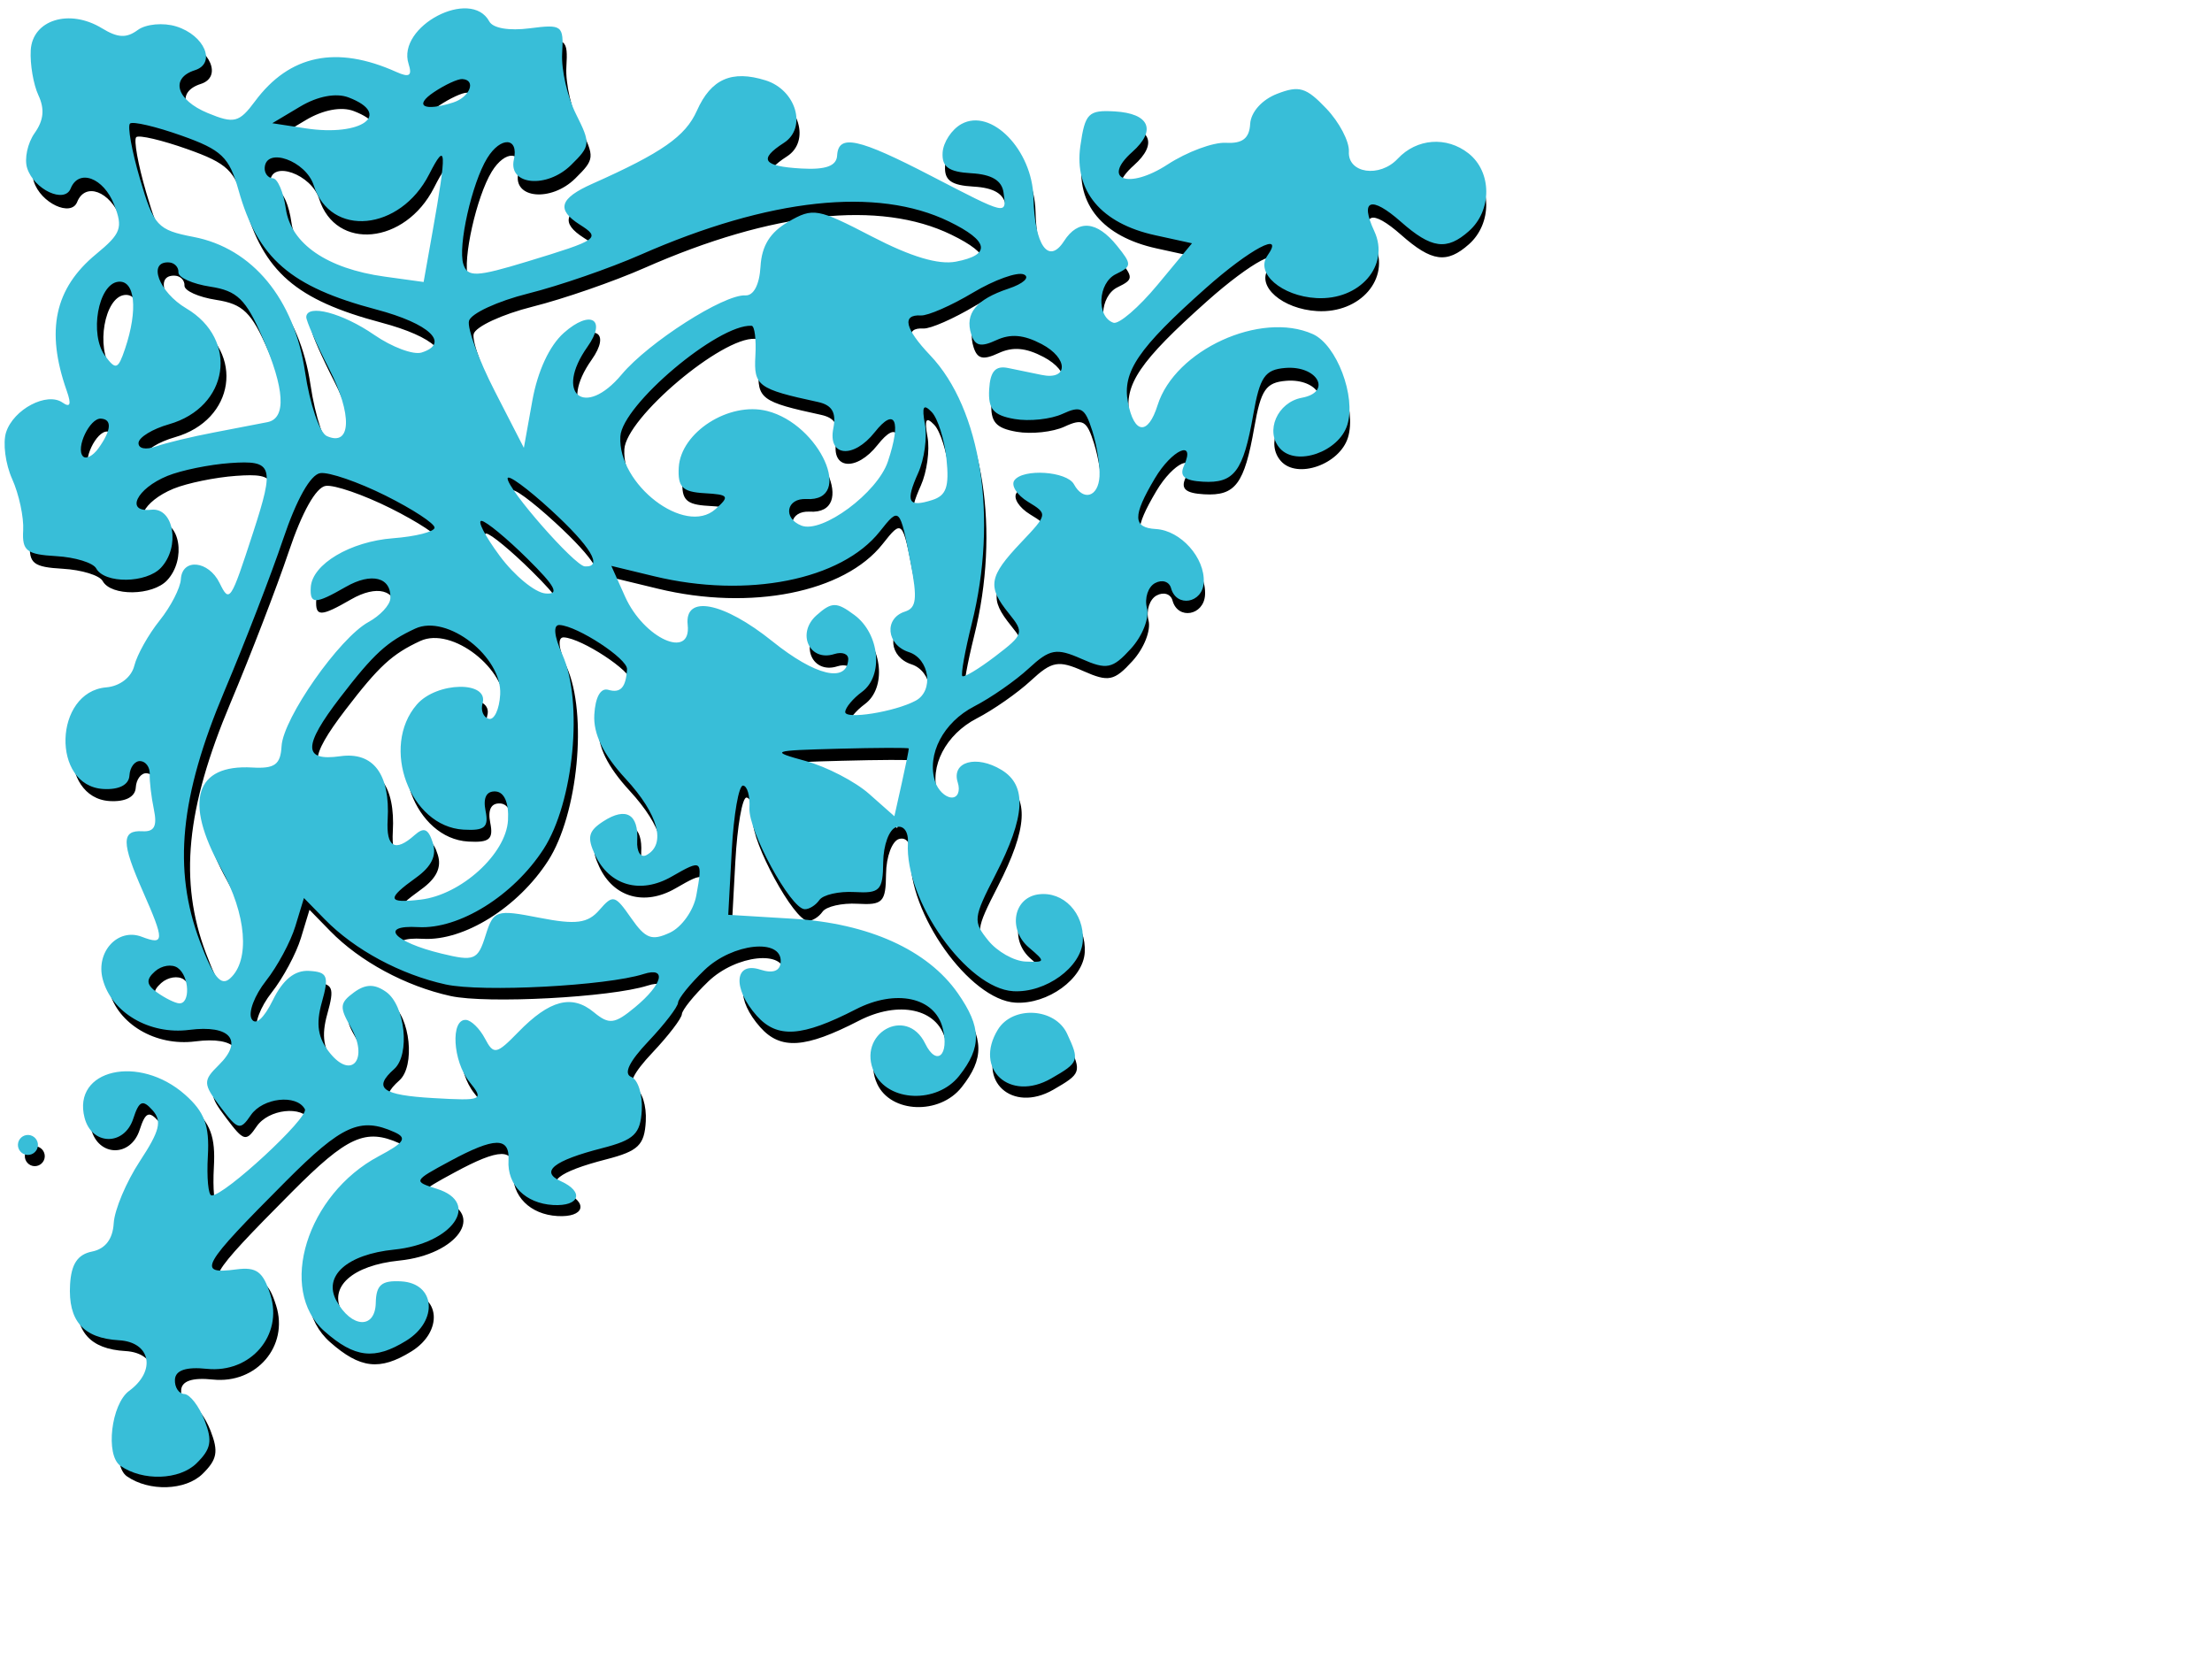 <?xml version="1.0"?><svg width="640" height="480" xmlns="http://www.w3.org/2000/svg">
 <title>border</title>
 <g>
  <title>Layer 1</title>
  <g transform="rotate(-90.024 217.29,215.938) " id="layer1">
   <path d="m362.486,423.737c-5.704,-6.402 -5.099,-10.804 2.699,-19.621c7.587,-8.579 6.412,-11.877 -2.723,-7.645c-9.889,4.581 -20.033,-4.183 -19.312,-16.685c0.578,-10.017 7.193,-17.639 12.241,-14.103c7.369,5.163 1.995,-4.992 -9.425,-17.809c-17.291,-19.406 -24.104,-24.041 -32.884,-22.368c-9.252,1.763 -9.645,5.783 -0.835,8.542c15.94,4.992 27.275,29.716 20.502,44.721c-3.093,6.853 -17.998,12.489 -26.219,9.914c-7.78,-2.436 -12.06,-14.683 -6.776,-19.391c4.925,-4.388 13.314,-0.768 14.626,6.309c1.634,8.817 9.373,4.484 8.601,-4.814c-0.486,-5.849 -2.58,-7.28 -13.444,-9.189c-16.449,-2.891 -19.904,-5.479 -19.383,-14.521c0.308,-5.338 1.573,-6.817 4.646,-5.429c7.724,3.487 4.669,-3.444 -3.705,-8.406c-10.89,-6.452 -14.219,-6.378 -14.605,0.322c-0.411,7.13 -8.313,14.17 -15.443,13.759c-5.997,-0.346 -7.3,-7.877 -1.628,-9.412c1.919,-0.519 2.571,-2.566 1.467,-4.607c-1.093,-2.02 -4.331,-3.075 -7.195,-2.344c-2.927,0.747 -8.081,-1.287 -11.766,-4.642c-5.799,-5.279 -6.134,-6.925 -2.897,-14.216c3.209,-7.227 2.866,-9.104 -2.771,-15.193c-3.538,-3.821 -8.452,-10.865 -10.92,-15.653c-4.614,-8.95 -13.922,-13.795 -21.721,-11.307c-2.431,0.776 -4.506,2.885 -4.61,4.688c-0.104,1.803 1.848,2.628 4.337,1.834c5.996,-1.913 8.073,5.338 3.617,12.624c-4.519,7.387 -13.404,6.871 -30.215,-1.754c-12.568,-6.448 -13.489,-6.55 -19.022,-2.093c-3.198,2.576 -5.931,7.4 -6.072,10.72c-0.245,5.775 -0.069,5.818 4.059,0.977c5.205,-6.104 14.376,-4.458 15.338,2.754c0.958,7.178 -5.401,13.237 -13.409,12.775c-7.64,-0.44 -15.081,-10.693 -14.542,-20.036c0.767,-13.299 26.145,-31.291 42.783,-30.331c3.273,0.189 5.201,-1.218 4.587,-3.346c-0.584,-2.024 -5.132,-3.716 -10.134,-3.769c-8.144,-0.087 -9.026,-0.936 -8.603,-8.269c0.259,-4.495 -0.778,-9.047 -2.305,-10.117c-1.527,-1.07 -2.716,-2.988 -2.643,-4.263c0.235,-4.068 22.671,-16.247 29.234,-15.869c3.478,0.201 6.381,-0.632 6.451,-1.85c0.07,-1.218 -8.293,-2.675 -18.586,-3.238l-18.713,-1.023l-1.146,18.71c-1.331,21.729 -9.018,38.687 -21.474,47.373c-9.848,6.867 -15.596,6.963 -23.907,0.397c-8.087,-6.388 -7.538,-20.501 0.951,-24.433c11.225,-5.2 19.491,9.263 8.382,14.665c-6.73,3.272 -3.35,7.031 4.517,5.025c8.897,-2.269 11.313,-13.485 5.384,-25.003c-7.997,-15.538 -8.46,-22.637 -1.86,-28.519c7.925,-7.061 15.755,-6.484 13.335,0.983c-1.194,3.686 -0.42,5.753 2.211,5.905c6.951,0.401 5.444,-13.865 -2.316,-21.936c-3.966,-4.125 -8.218,-7.557 -9.449,-7.628c-1.231,-0.071 -6.243,-3.913 -11.137,-8.539c-5.901,-5.576 -9.368,-7.236 -10.288,-4.926c-0.764,1.916 -5.067,3.272 -9.563,3.012c-6.913,-0.399 -8.61,-2.168 -11.002,-11.467c-3.588,-13.953 -6.778,-17.93 -9.516,-11.864c-3.087,6.838 -7.322,5.468 -6.879,-2.225c0.458,-7.94 5.777,-13.243 12.872,-12.834c6.843,0.395 6.787,-3.949 -0.22,-16.898c-5.723,-10.576 -5.8,-10.612 -7.987,-3.69c-4.033,12.763 -15.825,4.454 -17.527,-12.35c-1.375,-13.577 -7.628,-20.566 -14.837,-16.586c-7.857,4.337 -8.175,11.128 -0.528,11.289c5.193,0.109 6.522,1.683 6.196,7.337c-0.568,9.854 -11.371,10.751 -17.135,1.422c-5.623,-9.102 -4.958,-14.833 2.732,-23.528c12.026,-13.599 39.51,-5.086 50.54,15.654c3.923,7.376 5.255,8.244 6.934,4.523c4.448,-9.855 2.066,-15.13 -14.105,-31.232c-24.606,-24.502 -27.019,-25.86 -25.5,-14.354c0.771,5.842 -0.627,7.723 -7.309,9.832c-11.729,3.702 -22.718,-5.72 -21.388,-18.337c0.625,-5.934 -0.409,-9.008 -3.083,-9.162c-2.213,-0.128 -4.1,1.091 -4.193,2.709c-0.093,1.617 -3.488,4.228 -7.544,5.801c-6.019,2.334 -8.309,1.911 -12.46,-2.305c-4.857,-4.932 -5.194,-15.504 -0.7,-21.918c3.069,-4.38 17.799,-2.659 21.621,2.526c5.799,7.869 14.085,6.217 14.611,-2.913c0.594,-10.305 5.614,-14.697 16.104,-14.092c5.91,0.341 8.672,2.179 9.505,6.325c0.768,3.826 3.595,5.985 8.185,6.249c3.856,0.222 11.899,3.605 17.873,7.518c8.819,5.776 11.594,6.461 14.755,3.645c3.161,-2.817 2.703,-3.855 -2.438,-5.521c-7.979,-2.586 -7.794,-11.981 0.276,-14.04c13.936,-3.555 18.359,15.684 6.65,28.924c-4.977,5.627 -8.925,7.096 -17.712,6.59c-6.219,-0.359 -11.352,0.118 -11.406,1.06c-0.209,3.62 22.538,28.159 24.911,26.874c4.391,-2.376 3.305,-12.127 -1.733,-15.557c-4.495,-3.061 -4.315,-3.725 2.361,-8.748c6.694,-5.036 7.585,-5.07 12.121,-0.463c7.063,7.174 11.658,3.308 10.136,-8.528c-1.474,-11.464 5.02,-22.452 14.733,-24.93c7.838,-1.999 14.769,4.408 12.16,11.239c-2.524,6.607 -1.211,6.642 13.108,0.348c14.074,-6.187 17.69,-6.209 17.338,-0.108c-0.197,3.422 1.474,4.294 6.31,3.292c3.618,-0.749 8.198,-1.287 10.179,-1.194c1.981,0.093 3.676,-1.127 3.767,-2.711c0.091,-1.583 -1.777,-2.991 -4.153,-3.128c-2.698,-0.156 -4.161,-2.976 -3.899,-7.518c0.868,-15.058 28.067,-14.272 29.337,0.848c0.329,3.916 2.91,7.25 6.256,8.083c3.133,0.78 8.994,4.055 13.025,7.28c4.031,3.224 9.397,5.982 11.923,6.127c6.161,0.355 5.416,7.98 -1.089,11.154c-5.864,2.861 -5.385,3.179 14.608,9.672c19.215,6.241 20.885,5.689 20.017,-6.616c-0.422,-5.982 -2.085,-14.106 -3.697,-18.054c-3.647,-8.935 -10.624,-12.287 -9.769,-4.694c0.736,6.531 -10.688,8.457 -16.734,2.82c-4.527,-4.22 -4.662,-16.247 -0.21,-18.656c1.64,-0.887 3.239,-6.071 3.553,-11.52c0.491,-8.521 1.532,-9.851 7.44,-9.511c3.778,0.218 10.442,-1.204 14.811,-3.16c4.368,-1.956 10.453,-2.743 13.521,-1.748c6.645,2.153 11.703,11.76 8.556,16.252c-1.562,2.229 -0.535,2.594 3.407,1.21c17.397,-6.108 29.575,-3.486 39.467,8.499c5.914,7.164 7.566,7.766 14.23,5.182c7.817,-3.031 10.502,-10.214 4.685,-12.533c-4.431,-1.766 -0.298,-10.551 5.892,-12.526c2.679,-0.855 7.232,0.117 10.118,2.159c3.691,2.612 6.93,2.934 10.919,1.085c3.12,-1.445 8.972,-2.437 13.004,-2.205c8.768,0.506 12.053,11.145 6.33,20.501c-2.796,4.571 -2.921,7.051 -0.518,10.312c1.74,2.361 2.203,7.361 1.029,11.111c-2.55,8.141 -10.645,11.575 -12.629,5.357c-2.305,-7.226 -8.625,-5.338 -12.37,3.694c-3.145,7.585 -2.781,9.036 3.412,13.624c13.405,9.932 16.209,23.47 8.429,40.705c-1.687,3.738 -1.105,4.61 2.342,3.51c10.832,-3.456 22.079,17.927 12.232,23.255c-1.958,1.059 -2.746,5.675 -1.983,11.611c1.208,9.396 0.872,9.83 -7.268,9.36c-4.694,-0.271 -12.556,1.517 -17.47,3.974c-8.551,4.273 -9.185,4.213 -14.723,-1.412c-6.893,-7.001 -5.824,-18.163 1.578,-16.477c6.483,1.477 6.751,-3.799 0.39,-7.69c-7.204,-4.407 -25.444,-8.501 -30.576,-6.864c-3.83,1.222 -3.728,3.716 0.752,18.415c6.281,20.602 6.738,21.252 10.645,15.126c4.352,-6.823 7.575,-5.84 11.784,3.592c8.967,20.092 13.693,26.845 21.093,30.136c9.171,4.079 11.808,10.037 8.756,19.783c-2.756,8.8 -13.694,12 -18.039,5.277c-4.79,-7.412 -6.773,-6.075 -7.411,4.996c-0.406,7.038 0.721,10.152 3.738,10.326c6.283,0.362 5.044,6.055 -5.896,27.102c-11.442,22.014 -11.373,21.716 -4.811,20.825c3.491,-0.474 5.251,-3.394 5.59,-9.278c0.375,-6.501 1.817,-8.509 5.939,-8.272c2.994,0.173 6.717,2.615 8.272,5.428c4.731,8.554 -7.451,20.408 -21.307,20.733c-13.719,0.322 -19.429,4.342 -12.497,8.798c6.338,4.074 5.866,9.447 -1.34,15.25c-5.393,4.343 -5.948,4.321 -8.206,-0.322c-2.515,-5.172 -12.266,-5.675 -14.021,-0.723c-0.552,1.557 4.38,7.291 10.96,12.742l11.963,9.911l2.336,-10.64c3.411,-15.532 12.763,-23.347 25.738,-21.508c9.475,1.342 10.439,2.295 10.002,9.883c-0.578,10.023 -5.42,12.126 -11.698,5.08c-8.048,-9.032 -10.915,-1.012 -3.631,10.154c3.653,5.599 6.469,13.168 6.259,16.819c-0.273,4.742 1.279,6.734 5.437,6.974c3.42,0.197 7.006,3.393 8.696,7.751c2.472,6.375 1.872,8.368 -4.273,14.197c-3.932,3.729 -9.514,6.644 -12.405,6.478c-6.294,-0.363 -7.648,8.86 -2.064,14.065c5.87,5.472 6.521,14.079 1.543,20.381c-5.347,6.769 -16.456,6.834 -22.427,0.132l0,-0zm-57.571,-108.52c6.616,-2.088 7.278,-3.255 4.835,-8.53c-1.557,-3.361 -2.225,-9.586 -1.485,-13.834c1.062,-6.094 2.864,-7.636 8.543,-7.308c5.21,0.3 6.919,1.795 6.187,5.412c-0.556,2.748 -1.457,7.106 -2.003,9.684c-1.644,7.765 4.811,7.773 8.903,0.012c2.718,-5.156 3.042,-8.915 1.126,-13.052c-2.074,-4.477 -1.682,-6.132 1.709,-7.214c5.983,-1.909 10.062,1.415 13.166,10.727c1.432,4.297 3.275,6.288 4.095,4.423c0.82,-1.864 -1.553,-8.477 -5.274,-14.696c-3.721,-6.218 -6.671,-12.948 -6.555,-14.956c0.321,-5.574 -3.815,-4.616 -11.489,2.663c-15.511,14.713 -46.969,19.576 -77.456,11.973c-7.83,-1.953 -14.65,-3.181 -15.156,-2.731c-0.506,0.451 2.05,4.703 5.679,9.45c6.324,8.271 6.842,8.435 12.425,3.938c7.755,-6.245 10.619,-5.755 20.401,3.488c8.23,7.777 8.29,7.787 11.803,2.044c1.942,-3.175 4.718,-4.941 6.168,-3.925c3.492,2.447 2.654,15.126 -1.135,17.177c-4.978,2.693 -3.641,7.012 2.277,7.353c3.064,0.177 9.02,-0.768 13.236,-2.098l0,0zm60.369,-41.227c10.094,-20.717 6.751,-51.742 -9.568,-88.812c-3.931,-8.929 -8.963,-23.489 -11.182,-32.355c-2.22,-8.866 -5.785,-16.552 -7.924,-17.08c-2.139,-0.528 -11.255,2.811 -20.259,7.42l-16.371,8.379l13.639,2.448c8.521,1.529 15.852,4.932 19.537,9.068c6.808,7.641 3.982,12.467 -3.995,6.823c-13.644,-9.655 -20.814,-0.855 -8.012,9.835c9.263,7.734 23.171,29.444 22.815,35.614c-0.138,2.391 3.072,4.075 8.347,4.38c5.983,0.345 9.88,2.767 12.905,8.022c4.122,7.159 3.911,8.343 -4.308,24.152c-5.81,11.176 -8.177,19.068 -7.222,24.081c1.955,10.261 5.968,9.577 11.596,-1.974zm-54.992,-4.996c2.495,-2.399 1.608,-2.883 -3.559,-1.944c-3.785,0.688 -10.089,-0.185 -14.01,-1.94c-8.414,-3.767 -10.052,-2.92 -7.829,4.047c1.291,4.047 3.83,4.923 11.859,4.091c5.619,-0.582 11.712,-2.497 13.539,-4.254zm-69.305,-6.596c2.097,-6.473 9.753,-7.201 11.695,-1.112c1.05,3.291 3.704,3.606 13.935,1.65c16.275,-3.111 16.382,-3.215 9.188,-8.898c-14.023,-11.078 -19.404,-38.183 -12.902,-64.984l2.991,-12.329l-8.835,3.942c-12.136,5.415 -18.367,19.153 -8.182,18.041c8.808,-0.962 6.611,10.287 -4.766,24.399c-9.962,12.358 -12.135,21.44 -5.226,21.838c1.583,0.091 2.276,-1.724 1.539,-4.033c-2.282,-7.152 6.002,-10.932 11.192,-5.107c3.915,4.394 3.924,5.77 0.07,10.936c-5.428,7.276 -17.545,8.445 -22.191,2.142c-1.896,-2.573 -4.494,-4.738 -5.773,-4.812c-2.296,-0.132 0.024,14.341 3.256,20.314c2.854,5.274 12.08,3.965 14.008,-1.987zm-27.889,-20.384c-0.511,-19.333 -0.672,-19.755 -3.547,-9.308c-1.656,6.019 -5.922,14.222 -9.479,18.23l-6.467,7.287l9.549,2.127c5.252,1.17 9.758,2.08 10.014,2.022c0.256,-0.058 0.224,-9.219 -0.07,-20.357zm91.379,10.581c-7.783,-6.148 -7.082,-13.568 1.127,-11.928c4.537,0.907 6.708,-0.362 7.59,-4.436c3.743,-17.298 4.639,-18.509 13.329,-18.008c4.72,0.272 8.623,-0.217 8.674,-1.088c0.554,-9.601 -22.832,-37.281 -31.941,-37.806c-13.846,-0.798 -28.778,18.636 -21.014,27.35c3.766,4.227 4.226,3.917 4.632,-3.122c0.366,-6.354 1.757,-7.739 7.439,-7.412c10.164,0.586 19.065,14.49 16.291,25.447c-3.859,15.241 -26.224,25.215 -25.424,11.338c0.334,-5.795 -5.519,-6.914 -7.667,-1.465c-2.355,5.974 9.456,21.888 18.482,24.903c11.798,3.941 15.926,2.105 8.483,-3.774zm-128.278,-58.534c-5.169,-8.977 -2.61,-17.933 6.303,-22.062c5.077,-2.352 6.884,-1.898 9.682,2.431c4.193,6.488 2.061,10.169 -5.636,9.725c-3.167,-0.183 -5.032,1.01 -4.145,2.65c3.133,5.789 11.78,3.45 22.008,-5.953c7.055,-6.487 12.956,-9.363 18.546,-9.041c5.08,0.293 7.805,1.823 7.165,4.024c-1.033,3.547 0.677,5.094 5.968,5.399c2.99,0.172 12.449,-14.235 12.748,-19.416c0.11,-1.916 -3.157,-1.608 -8.569,0.807c-13.595,6.066 -42.621,3.262 -56.074,-5.417c-13.483,-8.698 -23.236,-24.332 -22.554,-36.155c0.656,-11.383 -4.281,-7.057 -7.633,6.688c-2.317,9.502 -1.91,10.501 5.191,12.724c7.342,2.299 7.584,3.031 5.133,15.519c-2.066,10.528 -1.626,13.926 2.242,17.276c4.515,3.911 4.37,4.479 -2.313,9.122c-5.989,4.16 -6.669,5.942 -4.255,11.153c1.584,3.42 6.4,6.844 10.735,7.633c10.39,1.891 10.533,1.705 5.457,-7.108zm-28.121,-8.073c-3.41,-10.688 -5.293,-46.522 -2.995,-56.988c2.854,-12.997 10.01,-26.247 18.811,-34.83l6.151,-5.998l-8.166,-2.483c-4.491,-1.366 -11.577,-5.172 -15.746,-8.459c-4.169,-3.287 -9.1,-5.153 -10.958,-4.147c-2.051,1.11 0.072,3.519 5.404,6.132c5.929,2.905 8.668,6.294 8.43,10.43c-0.308,5.339 -1.474,5.811 -9.072,3.677c-6.353,-1.784 -10.326,-1.154 -14.645,2.324c-7.873,6.34 -1.629,11.257 7.569,5.961c5.652,-3.255 6.916,-3.135 9.917,0.937c2.475,3.358 2.52,5.963 0.16,9.29c-3.895,5.492 -18.119,6.968 -22.269,2.311c-5.532,-6.209 -7.534,-3.515 -8.387,11.293c-0.819,14.196 -0.615,14.647 4.684,10.38c5.967,-4.805 18.143,-5.489 17.884,-1.004c-0.087,1.505 -2.504,3.969 -5.371,5.477c-4.789,2.518 -4.636,3.302 1.885,9.64c9.231,8.972 10.922,15.408 5.704,21.704c-3.667,4.423 -3.475,5.989 1.459,11.919c6.597,7.929 11.72,9.235 9.551,2.435zm133.967,-26.657c6.25,-6.789 10.359,-12.401 9.133,-12.472c-2.977,-0.172 -25.26,19.308 -25.428,22.229c-0.309,5.364 5.673,1.782 16.295,-9.757zm-3.148,-19.964c0.143,-1.34 -4.393,0.998 -10.081,5.196c-5.688,4.198 -10.578,10.11 -10.868,13.138c-0.404,4.226 1.941,3.017 10.081,-5.196c5.834,-5.886 10.724,-11.798 10.868,-13.138zm-78.103,3.995c0.152,-2.632 -1.813,-3.638 -5.611,-2.875c-4.745,0.953 -5.763,-0.244 -5.411,-6.36c0.89,-15.441 23.926,-23.997 36.13,-13.419c6.63,5.747 6.867,20.833 0.298,18.92c-1.999,-0.582 -3.995,0.221 -4.436,1.784c-0.44,1.563 2.711,3.045 7.002,3.292c10.906,0.629 23.299,-15.269 19.051,-24.44c-3.789,-8.18 -7.285,-11.981 -19.921,-21.664c-13.995,-10.723 -18.435,-10.714 -16.922,0.037c1.343,9.542 -5.185,14.41 -18.309,13.654c-7.991,-0.461 -9.488,2.121 -4.486,7.735c2.414,2.709 1.891,3.961 -2.198,5.266c-3.668,1.17 -6.848,-0.354 -10.056,-4.818c-6.178,-8.598 -7.483,-8.327 -6.345,1.319c1.373,11.633 13.161,24.59 22.882,25.15c5.04,0.291 8.187,-1.062 8.332,-3.582zm205.641,-9.526c0.074,-1.281 -1.623,-4.953 -3.771,-8.161c-3.986,-5.954 -5.665,-2.845 -2.991,5.539c1.534,4.808 6.524,6.744 6.761,2.623zm-120.23,-22.139c3.919,-7.834 6.841,-16.279 6.493,-18.767c-0.395,-2.828 -7.536,-6.846 -19.051,-10.721c-10.13,-3.409 -29.84,-11.011 -43.8,-16.893c-30.498,-12.852 -51.494,-14.927 -72.251,-7.14c-10.419,3.908 -13.104,6.074 -10.773,8.69c5.212,5.85 18.504,4.776 31.77,-2.566c19.424,-10.75 30.079,-7.459 29.13,8.997c-0.375,6.497 0.823,8.136 6.169,8.444c8.083,0.466 31.223,16.645 35.818,25.043c1.836,3.355 4.893,6.19 6.794,6.3c6.124,0.353 7.629,-5.406 3.353,-12.831c-5.08,-8.823 -5.098,-10.379 -0.115,-10.091c6.653,0.384 13.214,11.373 14.149,23.701c0.494,6.507 1.863,11.886 3.043,11.954c1.18,0.068 5.352,-6.286 9.271,-14.12l0,0zm53.719,-2.645c6.565,-24.722 14.739,-34.129 34.461,-39.663c9.551,-2.68 11.642,-4.863 15.759,-16.454c2.611,-7.35 4.175,-14.006 3.476,-14.79c-0.699,-0.784 -7.865,0.496 -15.924,2.846c-13.662,3.983 -14.8,5.03 -16.82,15.481c-3.268,16.91 -17.918,28.964 -38.965,32.06c-9.245,1.36 -17.577,4.177 -18.517,6.258c-3.193,7.075 6.222,7.407 19.376,0.684c7.21,-3.685 13.968,-6.651 15.016,-6.591c3.837,0.221 1.135,10.429 -5.176,19.554c-3.564,5.153 -5.863,11.303 -5.109,13.667c2.641,8.28 8.348,2.282 12.421,-13.054zm39.022,15.232c-16.427,-8.348 -18.351,-28.452 -3.182,-33.24c7.092,-2.238 11.228,-13.765 5.066,-14.12c-1.583,-0.091 -2.944,0.968 -3.024,2.353c-0.08,1.386 -4.02,3.064 -8.757,3.731c-10.129,1.425 -17.333,11.857 -19.629,28.427l-1.559,11.25l14.297,2.537c23.864,4.235 26.659,4.078 16.788,-0.938zm22.202,-23.221c1.362,-3.566 0.357,-8.896 -2.616,-13.872l-4.829,-8.081l-1.478,9.578c-2.484,16.099 4.042,25.15 8.923,12.375zm-69.276,-24.795c11.062,-4.801 13.455,-7.256 14.661,-15.042c0.793,-5.118 2.655,-9.235 4.138,-9.149c1.483,0.086 2.771,-1.14 2.863,-2.724c0.361,-6.256 -8.603,-2.897 -13.264,4.971c-9.023,15.23 -28.525,12.316 -33.463,-5c-1.346,-4.721 -3.755,-8.659 -5.353,-8.751c-1.664,-0.096 -2.114,2.038 -1.052,4.994c1.019,2.839 2.848,10.419 4.064,16.844c1.216,6.425 2.548,13.326 2.961,15.336c1.12,5.458 9.652,4.942 24.446,-1.479zm-181.971,-24.465c1.163,-1.66 0.705,-4.6 -1.017,-6.534c-2.368,-2.657 -3.855,-2.505 -6.095,0.622c-1.63,2.276 -3.039,5.108 -3.131,6.295c-0.26,3.322 7.861,3.018 10.244,-0.383zm198.045,-17.131c-0.747,-5.744 -15.197,-8.276 -21.349,-3.741c-4.208,3.101 -3.981,3.752 2.009,5.766c11.295,3.797 19.98,2.888 19.341,-2.025zm-39.498,-4.942c0.184,-3.193 -8.465,-7.316 -10.863,-5.179c-0.968,0.862 0.077,2.883 2.321,4.491c5.187,3.715 8.353,3.97 8.542,0.689zm-190.538,273.641c-6.873,-11.936 2.678,-22.353 14.093,-15.37c7.005,4.285 6.29,16.484 -1.169,19.939c-7.831,3.627 -8.3,3.461 -12.924,-4.569zm-21.996,-294.87c0.091,-1.583 1.462,-2.804 3.045,-2.713c1.583,0.091 2.804,1.462 2.713,3.045c-0.091,1.583 -1.462,2.804 -3.045,2.713c-1.583,-0.091 -2.804,-1.462 -2.713,-3.045z" id="path3004" fill="#000000"/>
  </g>
  <g transform="rotate(-90.015 216.29,212.438) " id="svg_1">
   <path d="m361.823,421.205c-5.717,-6.432 -5.111,-10.855 2.705,-19.712c7.604,-8.619 6.427,-11.932 -2.73,-7.68c-9.912,4.602 -20.079,-4.202 -19.357,-16.763c0.579,-10.064 7.21,-17.722 12.27,-14.168c7.386,5.187 1.999,-5.015 -9.447,-17.892c-17.331,-19.497 -24.16,-24.153 -32.961,-22.472c-9.273,1.771 -9.667,5.81 -0.837,8.582c15.977,5.015 27.338,29.855 20.55,44.929c-3.1,6.885 -18.04,12.547 -26.28,9.96c-7.798,-2.448 -12.088,-14.752 -6.792,-19.481c4.936,-4.408 13.345,-0.772 14.66,6.339c1.637,8.858 9.395,4.505 8.621,-4.837c-0.487,-5.876 -2.586,-7.314 -13.475,-9.232c-16.488,-2.904 -19.951,-5.504 -19.428,-14.589c0.309,-5.363 1.577,-6.848 4.657,-5.455c7.742,3.503 4.68,-3.46 -3.713,-8.445c-10.915,-6.482 -14.252,-6.408 -14.639,0.323c-0.412,7.163 -8.332,14.236 -15.479,13.823c-6.011,-0.347 -7.317,-7.914 -1.632,-9.456c1.923,-0.521 2.577,-2.578 1.47,-4.628c-1.095,-2.029 -4.341,-3.089 -7.212,-2.355c-2.934,0.75 -8.099,-1.293 -11.793,-4.664c-5.812,-5.304 -6.148,-6.957 -2.903,-14.282c3.216,-7.26 2.873,-9.146 -2.778,-15.264c-3.546,-3.839 -8.472,-10.916 -10.945,-15.726c-4.624,-8.992 -13.954,-13.86 -21.771,-11.36c-2.437,0.779 -4.516,2.899 -4.62,4.71c-0.104,1.811 1.852,2.64 4.347,1.842c6.01,-1.922 8.092,5.363 3.625,12.683c-4.529,7.422 -13.435,6.903 -30.285,-1.762c-12.597,-6.478 -13.52,-6.58 -19.067,-2.103c-3.206,2.588 -5.944,7.434 -6.086,10.77c-0.246,5.802 -0.069,5.845 4.068,0.981c5.217,-6.133 14.409,-4.478 15.374,2.767c0.96,7.211 -5.414,13.299 -13.44,12.835c-7.657,-0.443 -15.116,-10.743 -14.576,-20.129c0.769,-13.361 26.206,-31.436 42.882,-30.473c3.281,0.19 5.213,-1.223 4.598,-3.362c-0.585,-2.033 -5.143,-3.733 -10.157,-3.787c-8.162,-0.088 -9.047,-0.94 -8.623,-8.308c0.26,-4.516 -0.78,-9.09 -2.311,-10.165c-1.531,-1.075 -2.723,-3.002 -2.649,-4.283c0.235,-4.087 22.724,-16.323 29.302,-15.942c3.486,0.201 6.395,-0.635 6.466,-1.859c0.07,-1.224 -8.313,-2.688 -18.629,-3.253l-18.757,-1.028l-1.148,18.797c-1.334,21.83 -9.039,38.868 -21.524,47.594c-9.871,6.899 -15.632,6.995 -23.962,0.399c-8.105,-6.418 -7.555,-20.597 0.953,-24.547c11.251,-5.224 19.536,9.306 8.401,14.733c-6.745,3.288 -3.358,7.064 4.527,5.048c8.918,-2.28 11.339,-13.548 5.397,-25.12c-8.016,-15.61 -8.48,-22.743 -1.864,-28.652c7.943,-7.094 15.791,-6.514 13.366,0.988c-1.197,3.703 -0.421,5.78 2.216,5.932c6.967,0.403 5.457,-13.93 -2.321,-22.038c-3.975,-4.144 -8.237,-7.593 -9.471,-7.664c-1.234,-0.071 -6.257,-3.932 -11.163,-8.579c-5.915,-5.602 -9.389,-7.27 -10.312,-4.949c-0.766,1.925 -5.079,3.287 -9.585,3.026c-6.929,-0.4 -8.63,-2.178 -11.027,-11.52c-3.597,-14.019 -6.793,-18.013 -9.538,-11.919c-3.094,6.87 -7.339,5.494 -6.895,-2.235c0.459,-7.977 5.79,-13.305 12.902,-12.894c6.859,0.396 6.802,-3.967 -0.221,-16.977c-5.736,-10.626 -5.813,-10.661 -8.005,-3.707c-4.042,12.822 -15.862,4.475 -17.568,-12.407c-1.379,-13.64 -7.646,-20.662 -14.872,-16.664c-7.875,4.357 -8.194,11.18 -0.529,11.342c5.205,0.11 6.537,1.691 6.21,7.371c-0.57,9.9 -11.398,10.801 -17.175,1.429c-5.636,-9.144 -4.969,-14.902 2.738,-23.638c12.054,-13.662 39.602,-5.11 50.657,15.727c3.932,7.41 5.267,8.283 6.95,4.544c4.458,-9.901 2.071,-15.201 -14.137,-31.378c-24.663,-24.616 -27.082,-25.981 -25.559,-14.421c0.773,5.869 -0.628,7.759 -7.326,9.878c-11.756,3.719 -22.77,-5.746 -21.438,-18.422c0.627,-5.962 -0.41,-9.05 -3.09,-9.204c-2.218,-0.128 -4.109,1.096 -4.203,2.721c-0.093,1.625 -3.496,4.247 -7.562,5.828c-6.033,2.345 -8.328,1.92 -12.489,-2.316c-4.868,-4.955 -5.206,-15.576 -0.702,-22.02c3.076,-4.401 17.841,-2.672 21.671,2.538c5.813,7.906 14.117,6.246 14.645,-2.926c0.596,-10.353 5.627,-14.766 16.141,-14.158c5.923,0.342 8.692,2.189 9.527,6.355c0.77,3.844 3.603,6.012 8.204,6.278c3.865,0.223 11.927,3.622 17.915,7.553c8.84,5.803 11.621,6.491 14.79,3.662c3.169,-2.83 2.709,-3.873 -2.444,-5.546c-7.998,-2.598 -7.813,-12.037 0.276,-14.105c13.968,-3.571 18.402,15.757 6.665,29.059c-4.988,5.654 -8.946,7.13 -17.753,6.621c-6.233,-0.36 -11.378,0.119 -11.432,1.065c-0.209,3.637 22.59,28.29 24.969,27c4.401,-2.387 3.312,-12.183 -1.737,-15.629c-4.505,-3.075 -4.325,-3.742 2.366,-8.789c6.71,-5.06 7.602,-5.094 12.149,-0.465c7.08,7.207 11.685,3.324 10.16,-8.567c-1.477,-11.517 5.032,-22.557 14.767,-25.046c7.856,-2.008 14.804,4.428 12.188,11.291c-2.53,6.638 -1.214,6.673 13.139,0.35c14.107,-6.215 17.731,-6.238 17.378,-0.108c-0.198,3.438 1.477,4.314 6.324,3.307c3.626,-0.753 8.217,-1.293 10.203,-1.2c1.985,0.093 3.684,-1.133 3.776,-2.723c0.092,-1.591 -1.781,-3.005 -4.162,-3.143c-2.705,-0.156 -4.171,-2.99 -3.909,-7.553c0.87,-15.129 28.132,-14.339 29.405,0.852c0.33,3.934 2.916,7.284 6.27,8.12c3.14,0.783 9.015,4.074 13.055,7.314c4.041,3.239 9.419,6.01 11.951,6.156c6.175,0.357 5.429,8.017 -1.092,11.206c-5.878,2.875 -5.398,3.193 14.641,9.717c19.259,6.27 20.933,5.716 20.063,-6.647c-0.423,-6.01 -2.09,-14.172 -3.705,-18.138c-3.655,-8.976 -10.649,-12.344 -9.792,-4.716c0.738,6.562 -10.713,8.496 -16.773,2.833c-4.538,-4.24 -4.673,-16.323 -0.21,-18.743c1.644,-0.891 3.246,-6.1 3.561,-11.574c0.492,-8.561 1.535,-9.897 7.457,-9.555c3.786,0.219 10.467,-1.21 14.845,-3.175c4.378,-1.965 10.477,-2.755 13.553,-1.756c6.661,2.163 11.73,11.815 8.576,16.327c-1.565,2.239 -0.536,2.606 3.415,1.215c17.437,-6.136 29.643,-3.502 39.559,8.538c5.928,7.198 7.584,7.802 14.263,5.206c7.835,-3.045 10.526,-10.261 4.696,-12.591c-4.441,-1.774 -0.299,-10.6 5.906,-12.584c2.685,-0.859 7.249,0.118 10.141,2.169c3.699,2.624 6.946,2.947 10.945,1.091c3.127,-1.452 8.993,-2.449 13.035,-2.215c8.789,0.508 12.081,11.196 6.344,20.596c-2.803,4.593 -2.928,7.084 -0.519,10.36c1.744,2.372 2.208,7.395 1.032,11.162c-2.555,8.179 -10.67,11.629 -12.659,5.381c-2.311,-7.259 -8.645,-5.363 -12.398,3.712c-3.152,7.62 -2.788,9.078 3.42,13.688c13.436,9.978 16.246,23.58 8.449,40.895c-1.691,3.755 -1.108,4.631 2.348,3.526c10.857,-3.472 22.13,18.01 12.26,23.364c-1.962,1.064 -2.752,5.701 -1.987,11.665c1.211,9.44 0.874,9.875 -7.285,9.404c-4.705,-0.272 -12.585,1.525 -17.511,3.992c-8.571,4.293 -9.207,4.232 -14.757,-1.418c-6.909,-7.034 -5.838,-18.248 1.582,-16.554c6.498,1.484 6.767,-3.817 0.391,-7.726c-7.22,-4.427 -25.503,-8.541 -30.647,-6.896c-3.839,1.228 -3.737,3.733 0.754,18.5c6.295,20.698 6.753,21.351 10.67,15.196c4.362,-6.854 7.592,-5.867 11.812,3.609c8.987,20.186 13.725,26.97 21.142,30.277c9.192,4.098 11.835,10.084 8.776,19.875c-2.762,8.841 -13.726,12.056 -18.081,5.302c-4.801,-7.446 -6.789,-6.103 -7.428,5.019c-0.407,7.07 0.723,10.199 3.746,10.374c6.297,0.364 5.056,6.083 -5.909,27.228c-11.469,22.116 -11.4,21.818 -4.823,20.922c3.499,-0.476 5.263,-3.41 5.603,-9.321c0.376,-6.532 1.821,-8.549 5.953,-8.31c3.001,0.173 6.733,2.627 8.292,5.453c4.742,8.594 -7.469,20.503 -21.357,20.83c-13.75,0.323 -19.474,4.362 -12.526,8.839c6.352,4.093 5.879,9.491 -1.343,15.321c-5.405,4.363 -5.962,4.341 -8.225,-0.324c-2.521,-5.196 -12.295,-5.701 -14.054,-0.726c-0.553,1.564 4.391,7.325 10.986,12.801l11.991,9.957l2.342,-10.689c3.419,-15.604 12.792,-23.455 25.798,-21.609c9.497,1.349 10.464,2.306 10.025,9.929c-0.579,10.07 -5.433,12.183 -11.725,5.104c-8.066,-9.074 -10.941,-1.017 -3.639,10.202c3.661,5.626 6.484,13.229 6.273,16.897c-0.274,4.764 1.282,6.766 5.45,7.006c3.428,0.198 7.022,3.409 8.716,7.788c2.478,6.404 1.877,8.407 -4.282,14.263c-3.941,3.747 -9.536,6.675 -12.433,6.508c-6.309,-0.365 -7.665,8.901 -2.069,14.131c5.884,5.498 6.537,14.144 1.546,20.476c-5.359,6.8 -16.494,6.866 -22.479,0.132l0,-0zm-57.704,-109.026c6.632,-2.098 7.295,-3.271 4.846,-8.57c-1.56,-3.377 -2.23,-9.631 -1.488,-13.898c1.064,-6.122 2.871,-7.671 8.563,-7.342c5.222,0.302 6.935,1.803 6.202,5.437c-0.557,2.761 -1.46,7.139 -2.007,9.729c-1.648,7.801 4.823,7.81 8.924,0.012c2.724,-5.18 3.049,-8.956 1.128,-13.112c-2.079,-4.497 -1.686,-6.161 1.713,-7.248c5.997,-1.918 10.085,1.421 13.196,10.777c1.436,4.317 3.283,6.317 4.105,4.444c0.822,-1.873 -1.557,-8.517 -5.286,-14.764c-3.73,-6.247 -6.686,-13.009 -6.57,-15.026c0.322,-5.6 -3.824,-4.637 -11.515,2.676c-15.546,14.782 -47.078,19.667 -77.635,12.028c-7.848,-1.962 -14.684,-3.196 -15.191,-2.743c-0.507,0.453 2.054,4.725 5.692,9.494c6.338,8.309 6.857,8.474 12.454,3.957c7.773,-6.274 10.644,-5.782 20.448,3.504c8.249,7.813 8.309,7.824 11.831,2.053c1.947,-3.19 4.729,-4.964 6.183,-3.943c3.5,2.458 2.66,15.197 -1.138,17.257c-4.989,2.706 -3.649,7.044 2.282,7.387c3.071,0.177 9.041,-0.771 13.267,-2.108l0,0zm60.509,-41.42c10.117,-20.813 6.767,-51.983 -9.59,-89.226c-3.94,-8.971 -8.984,-23.598 -11.208,-32.505c-2.225,-8.907 -5.799,-16.629 -7.942,-17.159c-2.144,-0.53 -11.281,2.824 -20.306,7.454l-16.408,8.418l13.671,2.459c8.541,1.537 15.889,4.955 19.582,9.11c6.824,7.676 3.991,12.525 -4.004,6.855c-13.676,-9.7 -20.862,-0.859 -8.03,9.88c9.285,7.771 23.225,29.581 22.868,35.78c-0.138,2.402 3.08,4.094 8.366,4.4c5.997,0.347 9.903,2.78 12.935,8.059c4.132,7.192 3.92,8.382 -4.318,24.265c-5.824,11.228 -8.196,19.157 -7.238,24.193c1.96,10.308 5.981,9.622 11.623,-1.984zm-55.12,-5.019c2.5,-2.41 1.612,-2.897 -3.568,-1.953c-3.794,0.691 -10.113,-0.186 -14.042,-1.949c-8.434,-3.784 -10.075,-2.934 -7.847,4.066c1.294,4.066 3.839,4.946 11.887,4.11c5.632,-0.585 11.739,-2.508 13.57,-4.274zm-69.465,-6.627c2.102,-6.503 9.775,-7.234 11.722,-1.117c1.053,3.307 3.712,3.622 13.967,1.657c16.313,-3.126 16.42,-3.23 9.209,-8.939c-14.056,-11.13 -19.449,-38.361 -12.932,-65.286l2.998,-12.387l-8.856,3.96c-12.165,5.44 -18.409,19.242 -8.201,18.125c8.828,-0.966 6.626,10.335 -4.777,24.513c-9.985,12.416 -12.163,21.54 -5.238,21.94c1.587,0.092 2.282,-1.732 1.543,-4.052c-2.287,-7.185 6.016,-10.983 11.218,-5.131c3.924,4.415 3.933,5.797 0.07,10.987c-5.44,7.309 -17.586,8.484 -22.242,2.152c-1.901,-2.585 -4.504,-4.76 -5.786,-4.834c-2.301,-0.133 0.024,14.408 3.263,20.409c2.86,5.298 12.108,3.984 14.041,-1.996zm-27.954,-20.479c-0.512,-19.423 -0.673,-19.847 -3.555,-9.352c-1.66,6.047 -5.936,14.288 -9.501,18.314l-6.482,7.321l9.571,2.137c5.264,1.176 9.781,2.09 10.037,2.031c0.256,-0.058 0.225,-9.262 -0.07,-20.452zm91.591,10.63c-7.801,-6.177 -7.098,-13.632 1.129,-11.983c4.548,0.911 6.724,-0.364 7.607,-4.457c3.752,-17.379 4.65,-18.595 13.36,-18.091c4.731,0.273 8.643,-0.218 8.694,-1.093c0.555,-9.646 -22.885,-37.455 -32.015,-37.982c-13.878,-0.802 -28.845,18.722 -21.063,27.477c3.775,4.247 4.236,3.935 4.642,-3.136c0.367,-6.384 1.761,-7.775 7.456,-7.446c10.187,0.589 19.109,14.558 16.329,25.566c-3.868,15.312 -26.285,25.333 -25.483,11.391c0.335,-5.822 -5.532,-6.946 -7.685,-1.472c-2.361,6.002 9.477,21.99 18.525,25.019c11.826,3.96 15.963,2.115 8.503,-3.792zm-128.576,-58.807c-5.181,-9.019 -2.617,-18.017 6.317,-22.165c5.089,-2.363 6.9,-1.907 9.704,2.442c4.203,6.519 2.065,10.217 -5.649,9.771c-3.174,-0.183 -5.044,1.014 -4.154,2.662c3.14,5.816 11.808,3.466 22.059,-5.98c7.072,-6.517 12.986,-9.407 18.589,-9.083c5.092,0.294 7.823,1.832 7.181,4.043c-1.035,3.564 0.679,5.118 5.981,5.424c2.997,0.173 12.478,-14.301 12.778,-19.507c0.111,-1.925 -3.164,-1.616 -8.589,0.811c-13.627,6.094 -42.72,3.277 -56.204,-5.442c-13.514,-8.738 -23.29,-24.446 -22.606,-36.324c0.658,-11.436 -4.291,-7.09 -7.651,6.719c-2.323,9.546 -1.914,10.55 5.203,12.784c7.359,2.31 7.602,3.046 5.145,15.591c-2.071,10.578 -1.629,13.991 2.248,17.357c4.525,3.929 4.381,4.5 -2.319,9.165c-6.003,4.18 -6.684,5.97 -4.265,11.205c1.588,3.436 6.415,6.876 10.76,7.668c10.414,1.9 10.557,1.713 5.47,-7.142zm-28.186,-8.11c-3.418,-10.738 -5.305,-46.739 -3.002,-57.253c2.861,-13.058 10.033,-26.37 18.855,-34.992l6.165,-6.026l-8.185,-2.495c-4.502,-1.372 -11.604,-5.196 -15.782,-8.498c-4.178,-3.302 -9.121,-5.177 -10.984,-4.167c-2.056,1.115 0.072,3.536 5.417,6.161c5.942,2.919 8.688,6.324 8.449,10.478c-0.309,5.363 -1.477,5.838 -9.093,3.694c-6.368,-1.793 -10.35,-1.159 -14.679,2.335c-7.891,6.37 -1.633,11.31 7.587,5.988c5.665,-3.27 6.932,-3.15 9.94,0.941c2.481,3.374 2.526,5.99 0.16,9.334c-3.904,5.518 -18.161,7.001 -22.32,2.321c-5.545,-6.238 -7.551,-3.531 -8.407,11.345c-0.82,14.262 -0.616,14.716 4.695,10.429c5.981,-4.828 18.185,-5.515 17.926,-1.009c-0.087,1.512 -2.509,3.988 -5.383,5.502c-4.8,2.53 -4.647,3.317 1.89,9.685c9.252,9.014 10.948,15.48 5.717,21.805c-3.675,4.444 -3.483,6.017 1.462,11.975c6.613,7.966 11.747,9.278 9.573,2.446zm134.278,-26.781c6.264,-6.821 10.383,-12.459 9.154,-12.53c-2.984,-0.172 -25.318,19.398 -25.487,22.333c-0.31,5.389 5.686,1.79 16.333,-9.802zm-3.155,-20.057c0.144,-1.346 -4.403,1.003 -10.104,5.22c-5.701,4.217 -10.603,10.157 -10.893,13.199c-0.405,4.245 1.945,3.031 10.104,-5.22c5.847,-5.914 10.749,-11.853 10.893,-13.199zm-78.284,4.014c0.152,-2.644 -1.817,-3.655 -5.624,-2.889c-4.756,0.957 -5.777,-0.245 -5.423,-6.389c0.892,-15.513 23.982,-24.109 36.213,-13.482c6.645,5.774 6.883,20.93 0.298,19.008c-2.004,-0.585 -4.005,0.222 -4.446,1.792c-0.441,1.571 2.717,3.059 7.018,3.308c10.931,0.632 23.353,-15.341 19.095,-24.553c-3.798,-8.218 -7.301,-12.037 -19.967,-21.765c-14.027,-10.773 -18.478,-10.764 -16.961,0.038c1.346,9.587 -5.197,14.478 -18.352,13.717c-8.009,-0.463 -9.51,2.131 -4.496,7.771c2.419,2.722 1.895,3.98 -2.203,5.29c-3.676,1.176 -6.864,-0.355 -10.08,-4.841c-6.193,-8.638 -7.501,-8.366 -6.36,1.325c1.376,11.687 13.191,24.705 22.935,25.268c5.051,0.292 8.206,-1.067 8.351,-3.599zm206.118,-9.571c0.074,-1.287 -1.627,-4.976 -3.779,-8.199c-3.996,-5.982 -5.678,-2.858 -2.998,5.564c1.537,4.831 6.539,6.775 6.777,2.635zm-120.509,-22.242c3.928,-7.87 6.857,-16.355 6.508,-18.854c-0.396,-2.841 -7.553,-6.878 -19.095,-10.771c-10.154,-3.425 -29.909,-11.062 -43.901,-16.972c-30.569,-12.912 -51.613,-14.996 -72.419,-7.173c-10.443,3.926 -13.134,6.103 -10.798,8.731c5.224,5.877 18.547,4.799 31.843,-2.578c19.469,-10.801 30.149,-7.494 29.198,9.039c-0.375,6.527 0.825,8.174 6.184,8.483c8.102,0.468 31.295,16.722 35.901,25.16c1.84,3.371 4.905,6.219 6.81,6.329c6.138,0.355 7.646,-5.431 3.361,-12.891c-5.092,-8.864 -5.11,-10.427 -0.115,-10.138c6.669,0.385 13.245,11.426 14.182,23.811c0.495,6.537 1.867,11.942 3.05,12.01c1.183,0.068 5.364,-6.315 9.292,-14.186zm53.843,-2.657c6.58,-24.837 14.773,-34.288 34.541,-39.848c9.573,-2.692 11.669,-4.886 15.796,-16.53c2.617,-7.384 4.185,-14.071 3.484,-14.859c-0.701,-0.788 -7.883,0.498 -15.961,2.859c-13.694,4.002 -14.834,5.053 -16.859,15.553c-3.276,16.989 -17.96,29.099 -39.055,32.21c-9.266,1.367 -17.618,4.196 -18.56,6.288c-3.201,7.108 6.237,7.442 19.421,0.688c7.227,-3.703 14,-6.682 15.051,-6.621c3.846,0.222 1.138,10.478 -5.188,19.645c-3.572,5.177 -5.876,11.355 -5.121,13.73c2.648,8.318 8.368,2.293 12.45,-13.114zm39.113,15.303c-16.465,-8.387 -18.394,-28.585 -3.19,-33.395c7.108,-2.249 11.254,-13.829 5.078,-14.186c-1.587,-0.092 -2.951,0.972 -3.031,2.364c-0.08,1.392 -4.03,3.079 -8.777,3.748c-10.153,1.432 -17.373,11.913 -19.674,28.56l-1.563,11.303l14.33,2.549c23.919,4.254 26.721,4.097 16.827,-0.942zm22.253,-23.33c1.366,-3.583 0.358,-8.937 -2.622,-13.936l-4.84,-8.118l-1.481,9.622c-2.49,16.174 4.052,25.268 8.944,12.432zm-69.437,-24.911c11.088,-4.823 13.486,-7.29 14.695,-15.112c0.795,-5.142 2.661,-9.278 4.148,-9.192c1.487,0.086 2.778,-1.145 2.869,-2.736c0.362,-6.285 -8.623,-2.91 -13.294,4.994c-9.044,15.301 -28.591,12.373 -33.541,-5.023c-1.35,-4.743 -3.764,-8.699 -5.366,-8.792c-1.668,-0.096 -2.119,2.047 -1.055,5.018c1.021,2.852 2.854,10.467 4.073,16.922c1.219,6.455 2.554,13.388 2.968,15.407c1.123,5.483 9.674,4.965 24.503,-1.486zm-182.394,-24.579c1.166,-1.668 0.707,-4.622 -1.02,-6.564c-2.373,-2.67 -3.864,-2.517 -6.109,0.625c-1.633,2.286 -3.046,5.132 -3.139,6.324c-0.26,3.337 7.879,3.032 10.267,-0.385zm198.504,-17.211c-0.749,-5.77 -15.232,-8.314 -21.399,-3.759c-4.217,3.115 -3.99,3.77 2.013,5.793c11.321,3.815 20.026,2.902 19.385,-2.034zm-39.59,-4.965c0.185,-3.208 -8.484,-7.351 -10.889,-5.203c-0.97,0.866 0.077,2.897 2.326,4.511c5.199,3.732 8.373,3.989 8.562,0.692zm-190.98,274.917c-6.889,-11.992 2.684,-22.457 14.126,-15.441c7.022,4.305 6.305,16.561 -1.172,20.032c-7.849,3.644 -8.319,3.478 -12.954,-4.591zm-22.047,-296.245c0.091,-1.591 1.465,-2.817 3.052,-2.726c1.587,0.092 2.811,1.468 2.719,3.059c-0.092,1.591 -1.465,2.817 -3.052,2.726c-1.587,-0.092 -2.811,-1.468 -2.719,-3.059z" fill="#38bed8" id="svg_2"/>
  </g>
 </g>
</svg>